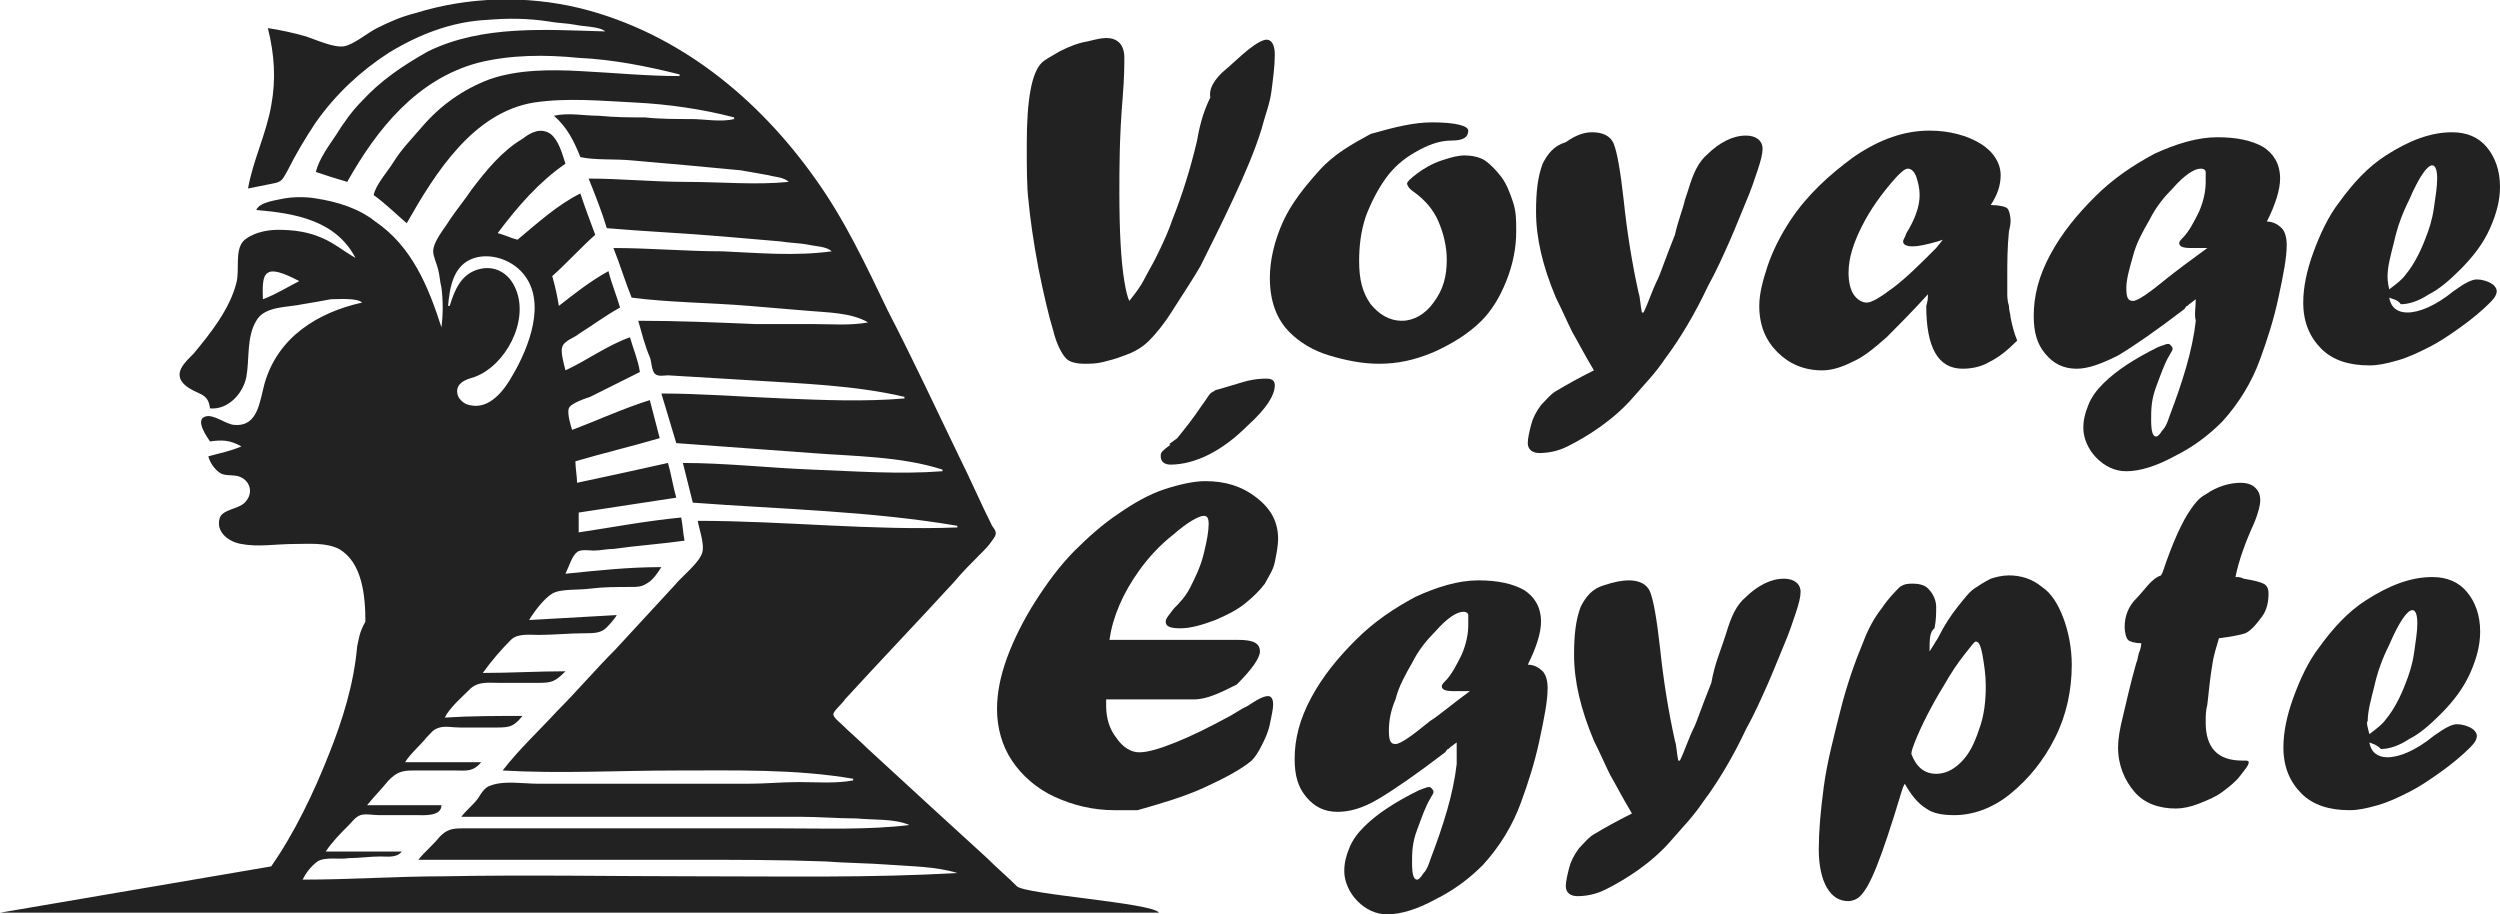 <?xml version="1.0" encoding="utf-8"?>
<!-- Generator: Adobe Illustrator 24.1.0, SVG Export Plug-In . SVG Version: 6.00 Build 0)  -->
<svg version="1.1" id="Layer_1" xmlns="http://www.w3.org/2000/svg" xmlns:xlink="http://www.w3.org/1999/xlink" x="0px" y="0px"
	 width="151.2px" height="55.3px" viewBox="0 0 151.2 55.3" style="enable-background:new 0 0 151.2 55.3;" xml:space="preserve">
<style type="text/css">
	.st0{fill:#222222;}
</style>
<g>
	<g>
		<path class="st0" d="M21.6,39.1c-0.2,2.3-0.9,4.5-1.7,6.5c-0.9,2.3-2.1,4.8-3.5,6.8L0,55.2c23.3,0,46.8,0,70.1,0
			c-0.4-0.6-8.1-1.1-8.6-1.6c-0.6-0.6-1.2-1.1-1.8-1.7c-1.2-1.1-2.3-2.1-3.5-3.2c-1.2-1.1-2.5-2.3-3.7-3.4c-0.5-0.5-1.1-1-1.6-1.5
			c-0.1-0.1-0.5-0.4-0.5-0.6c0-0.2,0.6-0.7,0.7-0.9c2.2-2.4,4.4-4.7,6.6-7.1c0.5-0.6,1-1.1,1.6-1.7c0.3-0.3,0.5-0.5,0.7-0.8
			c0.3-0.4,0.3-0.5,0-0.9c-0.7-1.4-1.3-2.8-2-4.2c-1.4-2.9-2.8-5.9-4.3-8.8c-1.3-2.7-2.6-5.5-4.4-8C45.9,6,41.1,2,35.1,0.5
			c-3.3-0.8-6.8-0.7-10,0.3c-0.8,0.2-1.5,0.5-2.3,0.9c-0.6,0.3-1.4,1-2,1.1c-0.6,0.1-1.7-0.4-2.3-0.6c-0.7-0.2-1.6-0.4-2.3-0.5
			c0.4,1.6,0.5,3.1,0.2,4.7c-0.3,1.7-1.1,3.3-1.4,5c0.5-0.1,1-0.2,1.5-0.3c0.6-0.1,0.6-0.3,0.9-0.8c0.5-1,1.1-2,1.7-2.9
			c1.2-1.7,2.7-3.1,4.4-4.2c1.8-1.1,3.8-1.9,6-2c1.2-0.1,2.4-0.1,3.7,0.1c0.5,0.1,1.1,0.1,1.6,0.2c0.4,0.1,1.5,0.1,1.8,0.4
			c-3.6-0.1-7.4-0.4-10.7,1.2C24.3,4,23,4.9,21.9,6.1c-0.6,0.6-1.1,1.3-1.6,2.1c-0.4,0.6-1,1.4-1.2,2.2c0.6,0.2,1.2,0.4,1.9,0.6
			c1.8-3.2,4.2-6.2,7.9-7.2c2-0.5,4.1-0.5,6.1-0.3c2.1,0.1,4.1,0.5,6.1,1c0,0,0,0,0,0.1c-2,0-4-0.2-6-0.3c-1.8-0.1-3.8-0.1-5.5,0.5
			c-1.6,0.6-3,1.6-4.1,2.9c-0.6,0.7-1.2,1.3-1.7,2.1c-0.3,0.5-1.1,1.4-1.2,2c0.7,0.5,1.3,1.1,2,1.7c1.7-3,4-6.7,7.7-7.3
			c2-0.3,4.1-0.1,6.1,0c2,0.1,4.1,0.4,6,0.9c0,0,0,0,0,0.1c-0.8,0.2-1.8,0-2.6,0c-0.9,0-1.9,0-2.8-0.1c-0.9,0-1.8,0-2.8-0.1
			c-0.9,0-1.8-0.2-2.7,0c0.8,0.7,1.2,1.5,1.6,2.5c0.9,0.2,2.1,0.1,3.1,0.2c1.1,0.1,2.3,0.2,3.4,0.3c1.1,0.1,2.1,0.2,3.2,0.3
			c0.6,0.1,1.1,0.2,1.7,0.3c0.3,0.1,0.9,0.1,1.2,0.4c-2,0.2-4.1,0-6.2,0c-2,0-4-0.2-5.9-0.2c0.4,1,0.8,2,1.1,3
			c2.3,0.2,4.7,0.3,7,0.5c1.2,0.1,2.3,0.2,3.5,0.3c0.6,0.1,1.2,0.1,1.7,0.2c0.4,0.1,1.1,0.1,1.4,0.4c-2.2,0.3-4.4,0.1-6.6,0
			c-2.2,0-4.4-0.2-6.6-0.2c0.4,1,0.7,2,1.1,3c2.3,0.3,4.7,0.3,7.1,0.5c1.2,0.1,2.4,0.2,3.6,0.3c1.1,0.1,2.6,0.1,3.6,0.7
			c-1.1,0.2-2.2,0.1-3.3,0.1c-1.2,0-2.3,0-3.5,0c-2.4-0.1-4.7-0.2-7.1-0.2c0.2,0.7,0.4,1.5,0.7,2.2c0.1,0.2,0.1,0.8,0.3,1
			c0.2,0.2,0.6,0.1,0.8,0.1c1.7,0.1,3.3,0.2,5,0.3c3.1,0.2,6.3,0.3,9.3,1c0,0,0,0,0,0.1c-2.4,0.2-4.9,0.1-7.3,0
			c-2.5-0.1-5-0.3-7.4-0.3c0.3,1,0.6,2,0.9,3c2.7,0.2,5.4,0.4,8.2,0.6c2.6,0.2,5.4,0.2,7.9,1c0,0,0,0,0,0.1c-2.6,0.2-5.3,0-7.9-0.1
			c-2.6-0.1-5.2-0.4-7.8-0.4c0.2,0.8,0.4,1.6,0.6,2.4c5.3,0.4,10.7,0.5,16,1.4c0,0,0,0,0,0.1c-5.2,0.2-10.5-0.4-15.7-0.4
			c0.1,0.6,0.5,1.6,0.2,2.1c-0.3,0.6-1.2,1.3-1.6,1.8c-1.2,1.3-2.4,2.6-3.6,3.9c-1.2,1.2-2.3,2.5-3.5,3.7c-1.1,1.2-2.3,2.3-3.3,3.6
			c3.5,0.2,7,0,10.5,0c3.5,0,7.2-0.1,10.7,0.5c0,0,0,0,0,0.1c-1.1,0.2-2.2,0.1-3.3,0.1c-1,0-2,0.1-3,0.1c-2.2,0-4.4,0-6.5,0
			c-2.1,0-4.2,0-6.3,0c-0.8,0-2-0.2-2.8,0.1c-0.4,0.1-0.6,0.5-0.8,0.8c-0.3,0.4-0.7,0.7-1,1.1c4.5,0,9.1,0,13.6,0c2.3,0,4.6,0,6.9,0
			c1.1,0,2.3,0.1,3.4,0.1c1,0.1,2.3,0,3.2,0.4c-2.5,0.3-5.2,0.2-7.7,0.2c-2.6,0-5.2,0-7.8,0c-2.6,0-5.1,0-7.7,0c-1.3,0-2.6,0-3.9,0
			c-0.6,0-0.9,0.1-1.3,0.5c-0.4,0.5-0.9,0.9-1.3,1.4c5.5,0,10.9,0,16.4,0c2.7,0,5.5,0,8.2,0.1c1.3,0.1,2.6,0.1,3.9,0.2
			c1.3,0.1,2.8,0.1,4.1,0.5c-5.2,0.3-10.4,0.2-15.6,0.2c-5.2,0-10.3-0.1-15.5,0c-2.8,0-5.6,0.2-8.5,0.2c0.2-0.4,0.5-0.8,0.9-1.1
			c0.5-0.3,1.3-0.1,1.9-0.2c0.6,0,1.3-0.1,1.9-0.1c0.4,0,1,0.1,1.3-0.3c-1.5,0-3,0-4.6,0c0.4-0.6,0.9-1.1,1.4-1.6
			c0.2-0.2,0.4-0.5,0.7-0.6c0.3-0.1,0.8,0,1.1,0c0.8,0,1.5,0,2.3,0c0.4,0,1.5,0.1,1.5-0.6c-1.5,0-3,0-4.5,0c0.4-0.5,0.9-1,1.3-1.5
			c0.5-0.5,0.8-0.6,1.5-0.6c0.8,0,1.6,0,2.5,0c0.7,0,1.1,0.1,1.6-0.5c-1.6,0-3.1,0-4.6,0c0.3-0.5,0.9-1,1.3-1.5
			c0.3-0.3,0.4-0.5,0.8-0.6c0.3-0.1,0.8,0,1.2,0c0.8,0,1.6,0,2.3,0c0.8,0,1-0.1,1.5-0.7c-1.6,0-3.1,0-4.7,0.1c0.3-0.6,1-1.2,1.5-1.7
			c0.5-0.5,1.1-0.4,1.8-0.4c0.8,0,1.6,0,2.4,0c0.8,0,1-0.1,1.6-0.7c-1.7,0-3.3,0.1-5,0.1c0.5-0.7,1.1-1.4,1.7-2
			c0.4-0.4,1.1-0.3,1.7-0.3c0.9,0,1.8-0.1,2.8-0.1c0.4,0,0.8,0,1.1-0.2c0.2-0.1,0.7-0.7,0.8-0.9c-1.8,0.1-3.5,0.2-5.3,0.3
			c0.3-0.5,0.9-1.3,1.4-1.6c0.5-0.3,1.6-0.2,2.3-0.3c0.8-0.1,1.6-0.1,2.5-0.1c0.3,0,0.6,0,0.9-0.2c0.4-0.2,0.7-0.7,0.9-1
			c-2,0-3.8,0.2-5.8,0.4c0.2-0.4,0.4-1.1,0.7-1.3c0.2-0.2,0.8-0.1,1-0.1c0.4,0,0.8-0.1,1.2-0.1c1.4-0.2,2.9-0.3,4.3-0.5
			c-0.1-0.5-0.1-0.9-0.2-1.4c-2.1,0.2-4.2,0.6-6.2,0.9c0-0.4,0-0.8,0-1.2c2-0.3,3.9-0.6,5.9-0.9c-0.2-0.7-0.3-1.4-0.5-2.1
			c-1.8,0.4-3.6,0.8-5.5,1.2c0-0.4-0.1-0.9-0.1-1.3c1.7-0.5,3.4-0.9,5.1-1.4c-0.2-0.8-0.4-1.5-0.6-2.3c-1.6,0.5-3.1,1.2-4.7,1.8
			c-0.1-0.3-0.3-1-0.2-1.3c0.1-0.3,1-0.6,1.3-0.7c1-0.5,2-1,3-1.5c-0.1-0.7-0.4-1.4-0.6-2.1c-1.4,0.5-2.6,1.4-3.9,2
			c-0.1-0.4-0.3-1.1-0.2-1.4c0.1-0.4,0.8-0.6,1-0.8c0.8-0.5,1.6-1.1,2.5-1.6c-0.2-0.7-0.5-1.4-0.7-2.2c-1.1,0.6-2.1,1.4-3,2.1
			c-0.1-0.6-0.2-1.1-0.4-1.8c0.9-0.8,1.7-1.7,2.6-2.5c-0.3-0.8-0.6-1.6-0.9-2.5c-1.4,0.7-2.6,1.8-3.8,2.8c-0.4-0.1-0.8-0.3-1.2-0.4
			c1.2-1.6,2.5-3.1,4.1-4.2c-0.2-0.6-0.4-1.4-0.9-1.8c-0.6-0.4-1.2-0.1-1.7,0.3c-1.2,0.7-2.2,1.9-3.1,3.1c-0.4,0.6-0.9,1.2-1.3,1.8
			c-0.3,0.5-1,1.3-1,1.9c0,0.3,0.2,0.7,0.3,1.1c0.1,0.4,0.1,0.7,0.2,1.1c0.1,0.8,0.1,1.6,0,2.4c-0.8-2.5-1.8-4.9-4-6.4
			c-1-0.8-2.3-1.2-3.6-1.4c-0.6-0.1-1.3-0.1-1.9,0c-0.4,0.1-1.5,0.2-1.7,0.7c2.3,0.2,4.8,0.6,6,2.9c-0.7-0.4-1.3-0.9-2-1.2
			c-0.9-0.4-1.8-0.5-2.7-0.5c-0.7,0-1.6,0.2-2.1,0.7c-0.5,0.6-0.2,1.7-0.4,2.5c-0.4,1.6-1.6,3.1-2.6,4.3c-0.5,0.5-1.3,1.2-0.5,1.9
			c0.7,0.6,1.4,0.4,1.5,1.4c1.1,0.1,2-0.9,2.2-1.9c0.2-1.1,0-2.4,0.6-3.4c0.5-0.9,1.9-0.8,2.8-1c0.6-0.1,1.2-0.2,1.7-0.3
			c0.4,0,1.6-0.1,1.9,0.2c-2.7,0.6-5.1,2.1-5.9,4.9c-0.3,1.1-0.4,2.6-1.8,2.5c-0.5,0-1.3-0.7-1.8-0.5c-0.6,0.2,0.1,1.2,0.3,1.5
			c0.7-0.1,1.2-0.1,1.9,0.3c-0.7,0.3-1.3,0.4-2,0.6c0.1,0.4,0.4,0.8,0.7,1c0.3,0.2,0.7,0.1,1.1,0.2c0.7,0.2,1,1,0.4,1.6
			c-0.4,0.4-1.3,0.4-1.5,0.9c-0.3,0.9,0.6,1.5,1.3,1.6c1,0.2,2.1,0,3.2,0c0.9,0,1.9-0.1,2.7,0.3c1.4,0.8,1.6,2.8,1.6,4.4
			C21.7,38.3,21.7,38.7,21.6,39.1z M28.7,15.6c1-0.3,2.2,0.1,2.9,0.9c1.5,1.7,0.4,4.5-0.6,6.2c-0.5,0.9-1.4,2.1-2.6,1.8
			c-0.5-0.1-0.9-0.6-0.7-1.1c0.2-0.4,0.7-0.5,1-0.6c1.9-0.7,3.3-3.4,2.5-5.3c-0.4-1-1.3-1.5-2.3-1.2c-1,0.3-1.4,1.2-1.7,2.2
			c0,0,0,0-0.1,0C27.2,17.4,27.4,16,28.7,15.6z M15.9,18.1c0-0.4-0.1-1.4,0.3-1.6c0.4-0.3,1.5,0.3,1.9,0.5
			C17.5,17.3,16.7,17.8,15.9,18.1z"/>
	</g>
</g>
<g>
	<path class="st0" d="M73.9,4.4c0.6-0.5,1.1-1,1.6-1.4c0.5-0.4,0.9-0.6,1.1-0.6c0.3,0,0.5,0.3,0.5,0.9c0,0.7-0.1,1.4-0.2,2.2
		s-0.4,1.5-0.6,2.3c-0.4,1.3-1,2.7-1.7,4.2s-1.4,2.9-2,4.1c-0.4,0.7-1,1.6-1.7,2.7c-0.5,0.8-1,1.4-1.4,1.8c-0.4,0.4-0.9,0.7-1.5,0.9
		c-0.5,0.2-0.9,0.3-1.3,0.4c-0.4,0.1-0.8,0.1-1.1,0.1c-0.5,0-0.9-0.1-1.1-0.3c-0.3-0.3-0.6-0.9-0.8-1.7c-0.3-1-0.6-2.3-0.9-3.8
		c-0.3-1.6-0.5-3-0.6-4.1c-0.1-0.8-0.1-2-0.1-3.4c0-2.7,0.3-4.3,0.9-4.9c0.2-0.2,0.6-0.4,1.1-0.7c0.6-0.3,1.1-0.5,1.7-0.6
		c0.4-0.1,0.8-0.2,1.1-0.2c0.7,0,1.1,0.4,1.1,1.2c0,0.4,0,1.2-0.1,2.4c-0.2,2.4-0.2,4.3-0.2,5.7c0,2.4,0.1,4.2,0.3,5.4
		c0.1,0.6,0.2,1,0.3,1.2c0.4-0.5,0.7-0.9,0.9-1.3c0.2-0.4,0.5-0.9,0.7-1.3c0.5-1,0.8-1.7,1-2.3c0.6-1.5,1.1-3.1,1.5-4.8
		c0.2-1.2,0.5-2,0.8-2.6C73.1,5.4,73.4,4.9,73.9,4.4z"/>
	<path class="st0" d="M86.6,7.4c1.4,0,2.2,0.2,2.2,0.5c0,0.4-0.3,0.6-1,0.6c-0.8,0-1.5,0.3-2.2,0.7s-1.3,0.9-1.8,1.6
		c-0.5,0.7-0.9,1.5-1.2,2.3c-0.3,0.9-0.4,1.8-0.4,2.7c0,1.1,0.2,1.9,0.7,2.6c0.5,0.6,1.1,1,1.9,1c0.7,0,1.4-0.4,1.9-1.1
		c0.6-0.8,0.8-1.6,0.8-2.6c0-0.8-0.2-1.6-0.5-2.3c-0.3-0.7-0.8-1.3-1.5-1.8c-0.3-0.2-0.4-0.4-0.4-0.5c0-0.1,0.2-0.3,0.6-0.6
		c0.4-0.3,0.9-0.6,1.5-0.8c0.6-0.2,1-0.3,1.4-0.3c0.4,0,0.9,0.1,1.2,0.3s0.7,0.6,1,1c0.3,0.4,0.5,0.9,0.7,1.5s0.2,1.1,0.2,1.8
		c0,1-0.2,2-0.6,3s-0.9,1.8-1.5,2.4c-0.8,0.8-1.8,1.4-2.9,1.9c-1.2,0.5-2.2,0.7-3.3,0.7c-1,0-2-0.2-3-0.5c-1-0.3-1.8-0.8-2.4-1.4
		c-0.8-0.8-1.2-1.9-1.2-3.3c0-1.1,0.3-2.3,0.8-3.4s1.3-2.1,2.2-3.1s2-1.6,3.1-2.2C84.3,7.7,85.5,7.4,86.6,7.4z"/>
	<path class="st0" d="M101.9,12.1l0.2-0.6c0.3-1,0.6-1.7,1.2-2.2c0.3-0.3,0.7-0.6,1.1-0.8s0.8-0.3,1.2-0.3c0.6,0,1,0.3,1,0.8
		c0,0.3-0.1,0.7-0.3,1.3c-0.2,0.6-0.4,1.2-0.7,1.9c-0.3,0.7-0.6,1.5-1,2.4c-0.4,0.9-0.8,1.8-1.3,2.7c-0.8,1.7-1.7,3.2-2.6,4.4
		c-0.6,0.9-1.3,1.6-1.9,2.3c-0.6,0.7-1.3,1.3-2,1.8c-0.7,0.5-1.4,0.9-2,1.2c-0.6,0.3-1.2,0.4-1.7,0.4c-0.4,0-0.7-0.2-0.7-0.6
		c0-0.3,0.1-0.7,0.2-1.1c0.1-0.4,0.3-0.8,0.6-1.2c0.3-0.3,0.6-0.7,1-0.9c0.5-0.3,1.2-0.7,2.2-1.2c-0.6-1-1-1.8-1.3-2.3
		c-0.3-0.6-0.6-1.3-1-2.1c-0.8-1.9-1.2-3.6-1.2-5.2c0-1.2,0.1-2.1,0.4-2.9c0.3-0.6,0.7-1.1,1.4-1.3C95.4,8.1,95.9,8,96.3,8
		c0.6,0,1.1,0.2,1.3,0.7s0.4,1.6,0.6,3.4c0.2,1.9,0.5,3.8,0.9,5.6c0.1,0.3,0.1,0.7,0.2,1.2h0.1c0.3-0.6,0.5-1.3,0.9-2.1
		c0.1-0.2,0.4-1.1,1-2.6C101.5,13.3,101.8,12.6,101.9,12.1z"/>
	<path class="st0" d="M116.6,17.8L116.6,17.8L116.6,17.8c-1,1.1-1.8,1.9-2.5,2.6c-0.8,0.7-1.4,1.2-2.1,1.5c-0.6,0.3-1.2,0.5-1.8,0.5
		c-1.1,0-2-0.4-2.7-1.1c-0.7-0.7-1.1-1.6-1.1-2.8c0-0.7,0.2-1.5,0.5-2.4c0.3-0.9,0.8-1.9,1.4-2.8c1-1.5,2.3-2.7,3.8-3.8
		c1.6-1.1,3.1-1.6,4.6-1.6c1.2,0,2.3,0.3,3.1,0.8c0.8,0.5,1.2,1.2,1.2,1.9c0,0.6-0.2,1.2-0.6,1.8c0.5,0,0.9,0.1,1,0.2
		c0.1,0.1,0.2,0.4,0.2,0.8c0,0,0,0.2-0.1,0.6c-0.1,1-0.1,1.9-0.1,2.7c0,0.4,0,0.8,0,1s0,0.5,0.1,0.8c0,0.3,0.1,0.5,0.1,0.7
		c0.1,0.5,0.2,0.9,0.4,1.4c-0.6,0.6-1.1,1-1.7,1.3c-0.5,0.3-1.1,0.4-1.6,0.4c-1.5,0-2.2-1.3-2.2-3.8C116.6,18.2,116.6,18,116.6,17.8
		z M117.5,14.5l-0.3,0.1c-0.7,0.2-1.2,0.3-1.5,0.3c-0.4,0-0.6-0.1-0.6-0.3c0-0.1,0.1-0.2,0.2-0.5c0.5-0.8,0.8-1.6,0.8-2.3
		c0-0.4-0.1-0.8-0.2-1.1c-0.1-0.3-0.3-0.5-0.5-0.5c-0.2,0-0.4,0.2-0.7,0.5c-0.9,1-1.6,2-2.1,3c-0.5,1-0.8,1.9-0.8,2.8
		c0,0.5,0.1,1,0.3,1.3c0.2,0.3,0.5,0.5,0.8,0.5c0.3,0,0.8-0.3,1.6-0.9s1.6-1.4,2.6-2.4L117.5,14.5L117.5,14.5z"/>
	<path class="st0" d="M132.8,18.1l-0.4,0.3c0,0-0.1,0.1-0.1,0.1c-0.1,0-0.1,0.1-0.2,0.2c-1.7,1.3-3,2.2-4,2.8
		c-1,0.5-1.8,0.8-2.5,0.8c-0.8,0-1.4-0.3-1.9-0.9s-0.7-1.3-0.7-2.3c0-1.2,0.3-2.4,1-3.7c0.7-1.3,1.6-2.4,2.7-3.5
		c1.1-1.1,2.3-1.9,3.6-2.6c1.3-0.6,2.6-1,3.8-1c1.2,0,2.1,0.2,2.8,0.6c0.6,0.4,1,1,1,1.9c0,0.7-0.3,1.6-0.8,2.6
		c0.4,0,0.7,0.2,0.9,0.4c0.2,0.2,0.3,0.6,0.3,1c0,0.8-0.2,1.8-0.5,3.2c-0.3,1.4-0.7,2.6-1.1,3.7c-0.5,1.4-1.3,2.7-2.3,3.8
		c-0.8,0.8-1.7,1.5-2.9,2.1c-1.1,0.6-2.1,0.9-2.9,0.9c-0.7,0-1.3-0.3-1.8-0.8c-0.5-0.5-0.8-1.2-0.8-1.8c0-0.5,0.1-0.9,0.3-1.4
		s0.5-0.9,0.9-1.3c0.8-0.8,1.9-1.5,3.3-2.2c0.3-0.1,0.5-0.2,0.6-0.2c0.1,0,0.1,0,0.2,0.1c0,0,0.1,0.1,0.1,0.2c0,0.1-0.1,0.2-0.2,0.4
		c-0.3,0.5-0.5,1.1-0.8,1.9s-0.3,1.4-0.3,2c0,0.7,0.1,1,0.3,1c0.1,0,0.2-0.1,0.4-0.4c0.2-0.2,0.3-0.5,0.4-0.8c0.8-2.1,1.4-4,1.6-5.8
		C132.7,19,132.8,18.6,132.8,18.1z M133.5,15L133.5,15L133.5,15c-0.1,0-0.2,0-0.3,0c-0.2,0-0.4,0-0.7,0c-0.5,0-0.7-0.1-0.7-0.3
		c0-0.1,0.1-0.2,0.2-0.3c0.4-0.4,0.7-1,1-1.6c0.3-0.7,0.4-1.3,0.4-1.8c0-0.1,0-0.3,0-0.4c0,0,0-0.1,0-0.1c0,0,0-0.1,0-0.1
		c0-0.1-0.1-0.2-0.3-0.2c-0.4,0-1,0.4-1.7,1.2c-0.5,0.5-1,1.1-1.4,1.9c-0.4,0.7-0.8,1.4-1,2.2c-0.2,0.7-0.4,1.4-0.4,1.9
		c0,0.6,0.1,0.8,0.4,0.8c0.3,0,1-0.5,2.1-1.4C131.6,16.4,132.4,15.8,133.5,15z"/>
	<path class="st0" d="M144.5,18c0.1,0.6,0.5,0.9,1.1,0.9c0.7,0,1.7-0.4,2.8-1.3c0.7-0.5,1.1-0.7,1.4-0.7c0.3,0,0.6,0.1,0.8,0.2
		s0.4,0.3,0.4,0.5c0,0.2-0.1,0.4-0.4,0.7c-0.5,0.5-1.1,1-1.8,1.5s-1.3,0.9-1.9,1.2s-1.2,0.6-1.9,0.8s-1.2,0.3-1.7,0.3
		c-1.2,0-2.2-0.3-2.9-1c-0.7-0.7-1.1-1.6-1.1-2.8c0-0.9,0.2-1.9,0.6-3c0.4-1.1,0.9-2.2,1.6-3.1c0.8-1.1,1.7-2.1,2.8-2.8
		c1.4-0.9,2.7-1.4,4-1.4c0.9,0,1.6,0.3,2.1,0.9c0.5,0.6,0.8,1.4,0.8,2.4c0,0.8-0.2,1.6-0.6,2.5s-1,1.7-1.8,2.5
		c-0.7,0.7-1.3,1.2-1.9,1.5c-0.6,0.4-1.2,0.6-1.7,0.6C145,18.1,144.7,18.1,144.5,18z M144.5,17.5c0.4-0.3,0.8-0.6,1-0.9
		c0.5-0.6,0.9-1.4,1.2-2.2c0.2-0.5,0.4-1.1,0.5-1.8c0.1-0.7,0.2-1.3,0.2-1.8c0-0.5-0.1-0.8-0.3-0.8c-0.3,0-0.8,0.7-1.4,2.1
		c-0.4,0.8-0.7,1.6-0.9,2.5c-0.2,0.8-0.4,1.5-0.4,2.1C144.4,16.8,144.4,17.1,144.5,17.5z"/>
	<path class="st0" d="M72.2,42.3l-5.3,0v0.4c0,0.7,0.2,1.4,0.6,1.9c0.4,0.6,0.9,0.9,1.4,0.9c0.5,0,1.2-0.2,2.2-0.6
		c1-0.4,2-0.9,3.3-1.6l0.5-0.3c0.3-0.2,0.6-0.3,0.7-0.4c0.6-0.4,0.9-0.5,1.1-0.5c0.2,0,0.3,0.2,0.3,0.5c0,0.3-0.1,0.7-0.2,1.2
		s-0.3,0.9-0.5,1.3c-0.2,0.4-0.4,0.7-0.6,0.9c-0.6,0.5-1.5,1-2.8,1.6c-1.3,0.6-2.7,1-4.1,1.4C68.2,49,67.8,49,67.4,49
		c-1.3,0-2.5-0.3-3.6-0.8c-1.1-0.5-2-1.3-2.6-2.2s-0.9-2-0.9-3.1c0-1,0.2-2,0.6-3.1s1-2.3,1.7-3.4c0.7-1.1,1.5-2.2,2.4-3.1
		c0.8-0.8,1.7-1.6,2.6-2.2c1-0.7,1.9-1.2,2.8-1.5s1.8-0.5,2.5-0.5c1.2,0,2.2,0.3,3.1,1c0.9,0.7,1.3,1.5,1.3,2.5
		c0,0.4-0.1,0.9-0.2,1.4s-0.4,0.9-0.6,1.3c-0.3,0.4-0.7,0.8-1.2,1.2c-0.5,0.4-1.1,0.7-1.8,1c-0.8,0.3-1.5,0.5-2.1,0.5
		c-0.6,0-0.9-0.1-0.9-0.4c0-0.2,0.2-0.4,0.5-0.8c0.3-0.3,0.7-0.7,1-1.3c0.3-0.6,0.6-1.2,0.8-2s0.3-1.4,0.3-1.8
		c0-0.4-0.1-0.5-0.3-0.5c-0.3,0-1,0.4-1.8,1.1c-0.9,0.7-1.6,1.5-2.1,2.2c-0.5,0.7-0.9,1.4-1.2,2.1s-0.5,1.4-0.6,2.1h7.8
		c0.9,0,1.3,0.2,1.3,0.7c0,0.4-0.5,1.1-1.4,2C73.8,41.9,73,42.3,72.2,42.3z M71.2,26.5c0.4-0.5,0.9-1.1,1.5-2
		c0.3-0.4,0.4-0.6,0.5-0.7s0.2-0.1,0.3-0.2c0.4-0.1,1-0.3,1.7-0.5s1.2-0.2,1.4-0.2c0.3,0,0.5,0.1,0.5,0.4c0,0.6-0.5,1.4-1.6,2.4
		c-0.8,0.8-1.6,1.4-2.4,1.8c-0.8,0.4-1.6,0.6-2.3,0.6c-0.4,0-0.6-0.2-0.6-0.5c0-0.1,0-0.2,0.1-0.3s0.2-0.2,0.5-0.4
		C70.6,26.9,70.8,26.8,71.2,26.5z"/>
	<path class="st0" d="M88.1,44.9l-0.4,0.3c0,0-0.1,0.1-0.1,0.1c-0.1,0-0.1,0.1-0.2,0.2c-1.7,1.3-3,2.2-4,2.8s-1.8,0.8-2.5,0.8
		c-0.8,0-1.4-0.3-1.9-0.9s-0.7-1.3-0.7-2.3c0-1.2,0.3-2.4,1-3.7c0.7-1.3,1.6-2.4,2.7-3.5c1.1-1.1,2.3-1.9,3.6-2.6
		c1.3-0.6,2.6-1,3.8-1c1.2,0,2.1,0.2,2.8,0.6c0.6,0.4,1,1,1,1.9c0,0.7-0.3,1.6-0.8,2.6c0.4,0,0.7,0.2,0.9,0.4c0.2,0.2,0.3,0.6,0.3,1
		c0,0.8-0.2,1.8-0.5,3.2c-0.3,1.4-0.7,2.6-1.1,3.7c-0.5,1.4-1.3,2.7-2.3,3.8c-0.8,0.8-1.7,1.5-2.9,2.1c-1.1,0.6-2.1,0.9-2.9,0.9
		c-0.7,0-1.3-0.3-1.8-0.8c-0.5-0.5-0.8-1.2-0.8-1.8c0-0.5,0.1-0.9,0.3-1.4s0.5-0.9,0.9-1.3c0.8-0.8,1.9-1.5,3.3-2.2
		c0.3-0.1,0.5-0.2,0.6-0.2c0.1,0,0.1,0,0.2,0.1c0,0,0.1,0.1,0.1,0.2c0,0.1-0.1,0.2-0.2,0.4c-0.3,0.5-0.5,1.1-0.8,1.9s-0.3,1.4-0.3,2
		c0,0.7,0.1,1,0.3,1c0.1,0,0.2-0.1,0.4-0.4c0.2-0.2,0.3-0.5,0.4-0.8c0.8-2.1,1.4-4,1.6-5.8C88.1,45.9,88.1,45.5,88.1,44.9z
		 M88.9,41.8L88.9,41.8L88.9,41.8c-0.1,0-0.2,0-0.3,0c-0.2,0-0.4,0-0.7,0c-0.5,0-0.7-0.1-0.7-0.3c0-0.1,0.1-0.2,0.2-0.3
		c0.4-0.4,0.7-1,1-1.6c0.3-0.7,0.4-1.3,0.4-1.8c0-0.1,0-0.3,0-0.4c0,0,0-0.1,0-0.1c0,0,0-0.1,0-0.1c0-0.1-0.1-0.2-0.3-0.2
		c-0.4,0-1,0.4-1.7,1.2c-0.5,0.5-1,1.1-1.4,1.9c-0.4,0.7-0.8,1.4-1,2.2C84.1,43,84,43.6,84,44.2c0,0.6,0.1,0.8,0.4,0.8
		c0.3,0,1-0.5,2.1-1.4C87,43.3,87.8,42.6,88.9,41.8z"/>
	<path class="st0" d="M104.2,38.9l0.2-0.6c0.3-1,0.6-1.7,1.2-2.2c0.3-0.3,0.7-0.6,1.1-0.8s0.8-0.3,1.2-0.3c0.6,0,1,0.3,1,0.8
		c0,0.3-0.1,0.7-0.3,1.3c-0.2,0.6-0.4,1.2-0.7,1.9c-0.3,0.7-0.6,1.5-1,2.4c-0.4,0.9-0.8,1.8-1.3,2.7c-0.8,1.7-1.7,3.2-2.6,4.4
		c-0.6,0.9-1.3,1.6-1.9,2.3c-0.6,0.7-1.3,1.3-2,1.8c-0.7,0.5-1.4,0.9-2,1.2c-0.6,0.3-1.2,0.4-1.7,0.4c-0.4,0-0.7-0.2-0.7-0.6
		c0-0.3,0.1-0.7,0.2-1.1c0.1-0.4,0.3-0.8,0.6-1.2c0.3-0.3,0.6-0.7,1-0.9c0.5-0.3,1.2-0.7,2.2-1.2c-0.6-1-1-1.8-1.3-2.3
		c-0.3-0.6-0.6-1.3-1-2.1c-0.8-1.9-1.2-3.6-1.2-5.2c0-1.2,0.1-2.1,0.4-2.9c0.3-0.6,0.7-1.1,1.4-1.3c0.6-0.2,1.1-0.3,1.5-0.3
		c0.6,0,1.1,0.2,1.3,0.7s0.4,1.6,0.6,3.4c0.2,1.9,0.5,3.8,0.9,5.6c0.1,0.3,0.1,0.7,0.2,1.2h0.1c0.3-0.6,0.5-1.3,0.9-2.1
		c0.1-0.2,0.4-1.1,1-2.6C103.7,40.2,104,39.5,104.2,38.9z"/>
	<path class="st0" d="M116.7,39.4l0.5-0.8c0.4-0.8,0.8-1.4,1.2-1.9c0.4-0.5,0.7-0.9,1-1.1c0.3-0.2,0.6-0.4,1-0.6
		c0.3-0.1,0.7-0.2,1.1-0.2c0.7,0,1.4,0.2,2,0.7c0.6,0.4,1,1.1,1.3,1.9c0.3,0.8,0.5,1.8,0.5,2.8c0,1.5-0.3,3-1,4.4
		c-0.7,1.4-1.6,2.5-2.7,3.4c-1.1,0.9-2.3,1.3-3.4,1.3c-0.7,0-1.3-0.1-1.7-0.4c-0.5-0.3-0.9-0.8-1.3-1.5l-0.1,0.2l-0.1,0.3
		c-0.6,2-1.1,3.5-1.5,4.5s-0.7,1.5-1,1.8c-0.2,0.2-0.5,0.3-0.7,0.3c-0.6,0-1-0.3-1.3-0.8s-0.5-1.3-0.5-2.3c0-1.1,0.1-2.3,0.3-3.8
		c0.2-1.5,0.6-3,1-4.6s0.9-3,1.4-4.2c0.3-0.8,0.7-1.5,1.1-2c0.4-0.6,0.8-1,1.1-1.3c0.3-0.2,0.5-0.2,0.8-0.2c0.4,0,0.8,0.1,1,0.4
		c0.2,0.2,0.4,0.6,0.4,1c0,0.4,0,0.8-0.1,1.3C116.7,38.2,116.7,38.7,116.7,39.4L116.7,39.4z M115.6,45.6c0.3,0.8,0.8,1.2,1.5,1.2
		c0.5,0,1-0.2,1.5-0.7s0.8-1.1,1.1-2c0.3-0.8,0.4-1.7,0.4-2.6c0-0.7-0.1-1.3-0.2-1.9c-0.1-0.5-0.2-0.8-0.4-0.8
		c-0.1,0-0.3,0.3-0.7,0.8c-0.4,0.5-0.8,1.1-1.2,1.8c-0.8,1.3-1.4,2.5-1.8,3.5C115.7,45.2,115.6,45.4,115.6,45.6z"/>
	<path class="st0" d="M130.7,34.8l0.1-0.2c0.6-1.8,1.2-3.1,1.7-3.8c0.2-0.3,0.5-0.7,0.9-0.9c0.7-0.5,1.5-0.7,2.1-0.7
		c0.4,0,0.7,0.1,0.9,0.3s0.3,0.4,0.3,0.8c0,0.2-0.1,0.7-0.4,1.4c-0.5,1.1-0.9,2.2-1.1,3.2c0.2,0,0.3,0,0.5,0.1
		c0.6,0.1,1,0.2,1.2,0.3c0.2,0.1,0.3,0.3,0.3,0.6c0,0.5-0.1,1-0.4,1.4c-0.3,0.4-0.6,0.8-1,1c-0.3,0.1-0.8,0.2-1.6,0.3
		c-0.1,0.4-0.3,0.9-0.4,1.6c-0.1,0.6-0.2,1.4-0.3,2.4c-0.1,0.4-0.1,0.7-0.1,1.1c0,1.5,0.7,2.3,2.2,2.3h0.1h0c0.2,0,0.3,0,0.3,0.1
		c0,0.2-0.2,0.4-0.5,0.8c-0.3,0.4-0.7,0.7-1.1,1c-0.4,0.3-0.9,0.5-1.4,0.7c-0.5,0.2-1,0.3-1.4,0.3c-1,0-1.9-0.3-2.5-1s-1-1.6-1-2.7
		c0-0.5,0.1-1.1,0.3-1.9s0.4-1.8,0.8-3.2c0.1-0.2,0.1-0.5,0.2-0.7c0.1-0.3,0.1-0.4,0.1-0.5c-0.4,0-0.7-0.1-0.8-0.2s-0.2-0.4-0.2-0.8
		c0-0.6,0.2-1.2,0.7-1.7S130.1,35,130.7,34.8z"/>
	<path class="st0" d="M143.3,44.9c0.1,0.6,0.5,0.9,1.1,0.9c0.7,0,1.7-0.4,2.8-1.3c0.7-0.5,1.1-0.7,1.4-0.7c0.3,0,0.6,0.1,0.8,0.2
		s0.4,0.3,0.4,0.5c0,0.2-0.1,0.4-0.4,0.7c-0.5,0.5-1.1,1-1.8,1.5s-1.3,0.9-1.9,1.2s-1.2,0.6-1.9,0.8s-1.2,0.3-1.7,0.3
		c-1.2,0-2.2-0.3-2.9-1c-0.7-0.7-1.1-1.6-1.1-2.8c0-0.9,0.2-1.9,0.6-3c0.4-1.1,0.9-2.2,1.6-3.1c0.8-1.1,1.7-2.1,2.8-2.8
		c1.4-0.9,2.7-1.4,4-1.4c0.9,0,1.6,0.3,2.1,0.9c0.5,0.6,0.8,1.4,0.8,2.4c0,0.8-0.2,1.6-0.6,2.5s-1,1.7-1.8,2.5
		c-0.7,0.7-1.3,1.2-1.9,1.5c-0.6,0.4-1.2,0.6-1.7,0.6C143.7,45,143.5,45,143.3,44.9z M143.3,44.4c0.4-0.3,0.8-0.6,1-0.9
		c0.5-0.6,0.9-1.4,1.2-2.2c0.2-0.5,0.4-1.1,0.5-1.8c0.1-0.7,0.2-1.3,0.2-1.8c0-0.5-0.1-0.8-0.3-0.8c-0.3,0-0.8,0.7-1.4,2.1
		c-0.4,0.8-0.7,1.6-0.9,2.5c-0.2,0.8-0.4,1.5-0.4,2.1C143.1,43.7,143.2,44,143.3,44.4z"/>
</g>
</svg>
